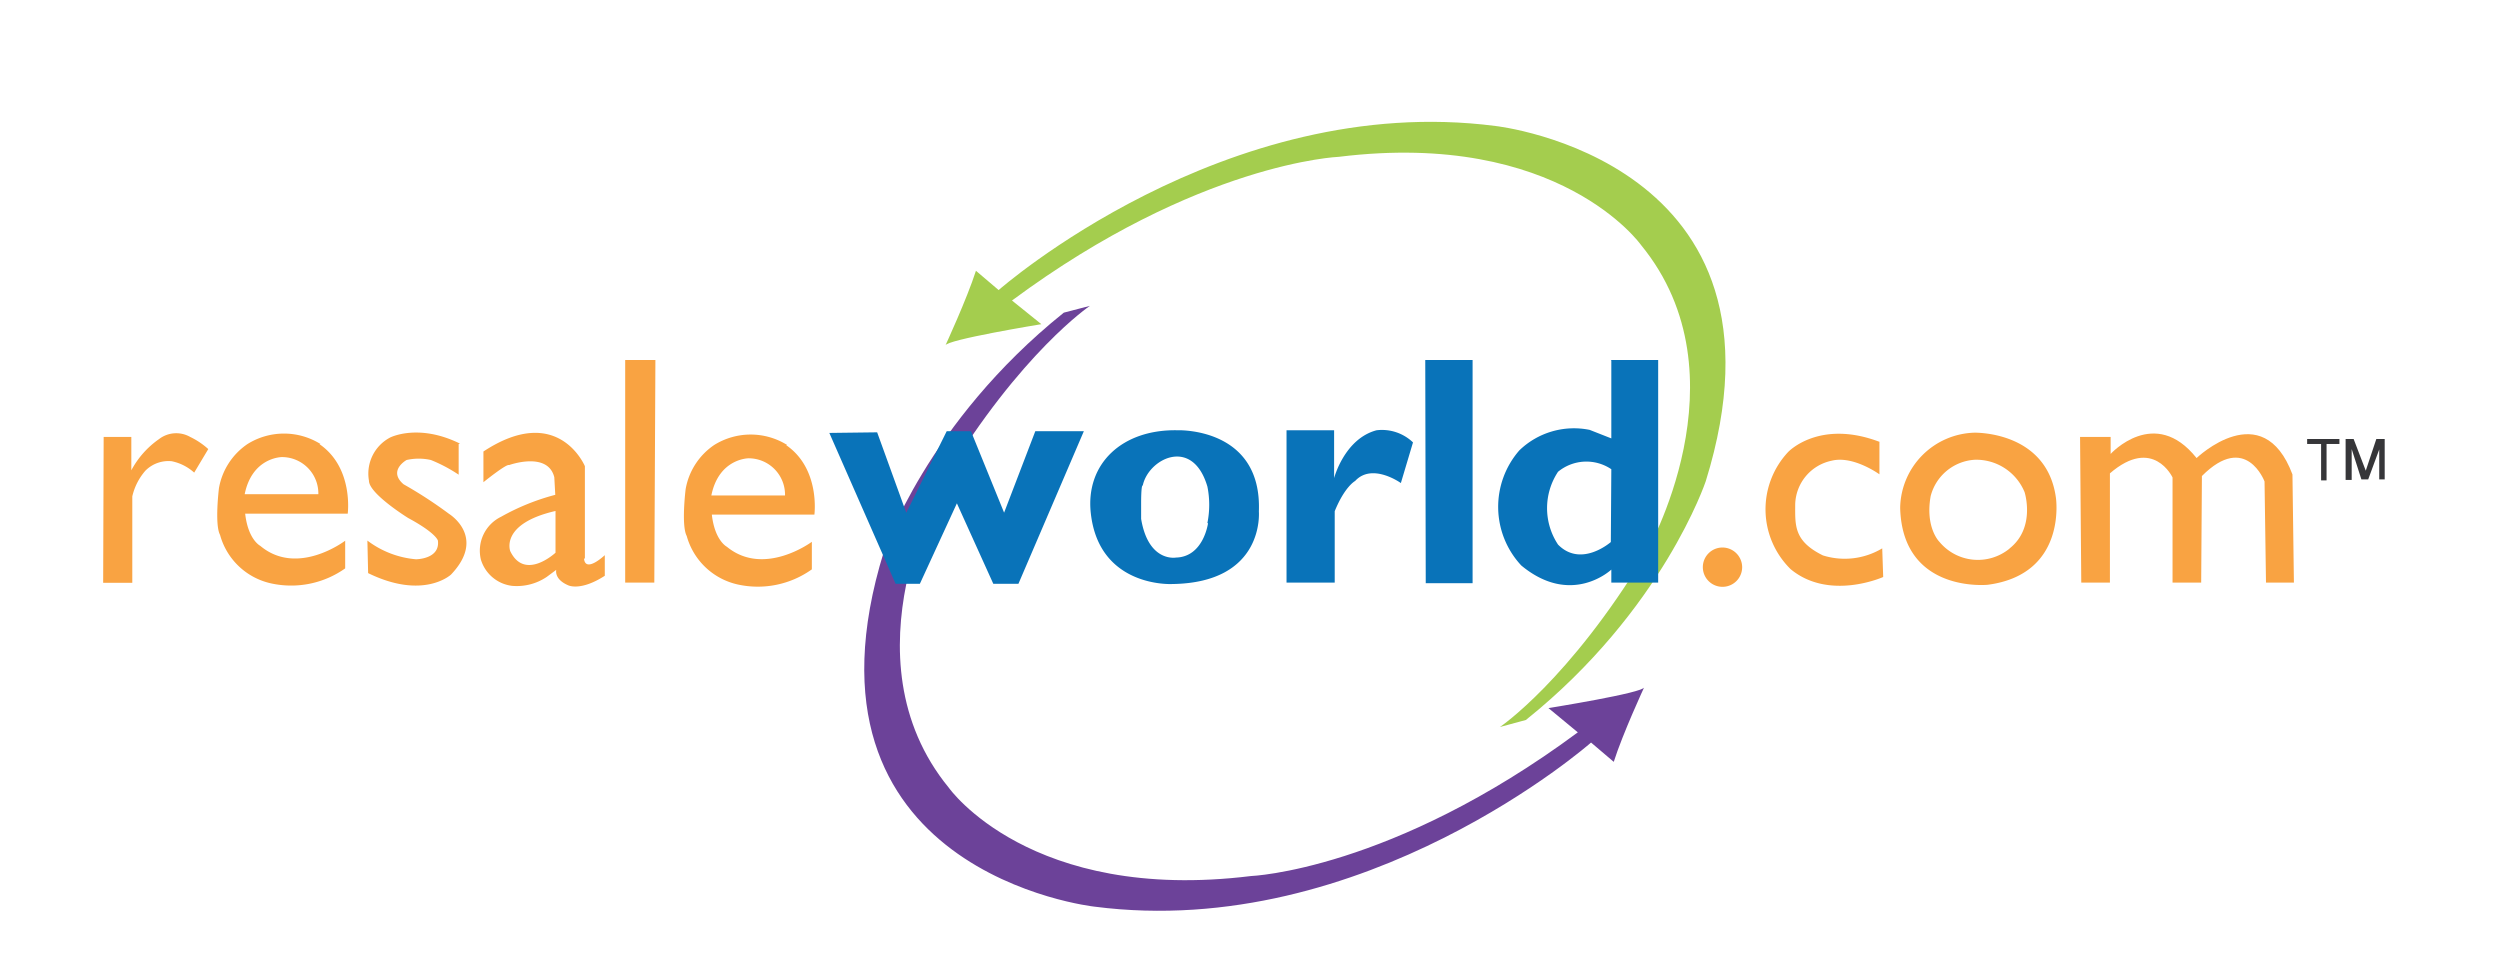 <svg xmlns="http://www.w3.org/2000/svg" width="205.98" height="80" viewBox="0 0 205.98 80"><title>resaleworld_logo</title><path d="M77.89,28.47s1.77-3.83,2.52-6.16l1.87,1.59s18.63-16.41,40.93-13.52c0,0,25.54,2.8,17.33,29.27,0,0-3.54,10.63-14.82,19.67l-2.14.58s5.68-3.82,12-14.26c0,0,8.49-14.64-.37-25.45,0,0-6.71-9.51-24.89-7.27,0,0-11.56.45-26.94,11.84l2.42,1.95S77.89,28,77.89,28.47Z" fill="#a4cd4e"/><path d="M135.47,56.62s-1.77,3.82-2.51,6.15l-1.87-1.59S112.45,77.59,90.17,74.7c0,0-25.54-2.8-17.34-29.27,0,0,3.54-10.63,14.82-19.67l2.15-.56s-5.69,3.83-12,14.27c0,0-8.48,14.63.38,25.44,0,0,6.7,9.51,24.88,7.27,0,0,11.56-.45,26.94-11.84l-2.42-2S135.47,57.08,135.47,56.62Z" fill="#6c4299"/><path d="M8.54,36h2.28l0,2.75a7.33,7.33,0,0,1,2.28-2.57A2.32,2.32,0,0,1,15.67,36a6.24,6.24,0,0,1,1.49,1L16,38.94A3.94,3.94,0,0,0,14.14,38a2.68,2.68,0,0,0-2.16.78,4.87,4.87,0,0,0-1.08,2.12l0,7.12H8.5Z" fill="#f9a342"/><path d="M26.4,36.58a5.68,5.68,0,0,0-6,0,5.54,5.54,0,0,0-2.36,3.64s-.37,3,.09,3.85a5.61,5.61,0,0,0,4.22,4,7.7,7.7,0,0,0,6.09-1.24V44.55s-3.93,3-7,.42c0,0-1-.5-1.24-2.65h8.45s.5-3.77-2.32-5.72m-6.17,4.12c.62-3.06,3.07-3.06,3.07-3.06a3,3,0,0,1,3,3.06Z" fill="#f9a342"/><path d="M37.79,36.58l0,2.53A12.47,12.47,0,0,0,35.5,37.9a4.56,4.56,0,0,0-2,0s-1.57.87-.25,2A35.52,35.52,0,0,1,37,42.34s3.11,1.9.16,5c0,0-2.25,2.12-6.83-.12l-.06-2.68a7.71,7.71,0,0,0,4,1.54s2,0,1.81-1.54c0,0-.13-.61-2.45-1.86,0,0-3.23-2-3.23-3.07a3.36,3.36,0,0,1,1.74-3.56s2.32-1.2,5.76.5" fill="#f9a342"/><path d="M48.19,46l0-7.59S46,33.14,39.83,37.2l0,2.53s1.91-1.54,2.11-1.41c0,0,3.19-1.16,3.73,1l.08,1.45a18.79,18.79,0,0,0-4.47,1.81,3.11,3.11,0,0,0-1.66,3.52,3.07,3.07,0,0,0,2.57,2.17,4.41,4.41,0,0,0,2.86-.74l.78-.58s-.2.78,1,1.28c0,0,1,.5,3-.79l0-1.7s-1.58,1.5-1.71.3m-2.35-.5s-2.53,2.36-3.73-.13c0,0-.87-2.25,3.73-3.31Z" fill="#f9a342"/><path d="M51.51,29.66H54L53.91,48h-2.4Z" fill="#f9a342"/><path d="M64.85,36.66a5.68,5.68,0,0,0-6,0,5.54,5.54,0,0,0-2.36,3.65s-.37,3,.09,3.85a5.63,5.63,0,0,0,4.22,4,7.66,7.66,0,0,0,6.09-1.25V44.64s-3.93,2.93-7,.41c0,0-1-.5-1.24-2.65h8.45s.5-3.77-2.32-5.72m-6.17,4.14c.62-3.06,3.07-3.06,3.07-3.06a3,3,0,0,1,3,3.06Z" fill="#f9a342"/><path d="M68.33,35.67l3.94-.05,2.4,6.63L78,35.53h2l2.73,6.71,2.57-6.71h4L83.91,48.1H81.84l-3-6.63L75.79,48.1h-2Z" fill="#0973b9"/><path d="M103.72,42.17c.29-7-6.71-6.72-6.71-6.72-4.56-.09-7.57,2.76-7.14,6.8.66,6.18,6.68,5.87,6.68,5.87,7.71-.09,7.17-6,7.17-6m-4.19,1s-.37,2.77-2.65,2.82c0,0-2.26.41-2.86-3.19,0-.43,0-.85,0-1.27,0-.19,0-1.43.12-1.5v.11c.37-2.23,4.1-4.22,5.34,0a7.59,7.59,0,0,1,0,3Z" fill="#0973b9"/><path d="M106,35.45h3.92v3.94s.85-3.24,3.5-3.94a3.7,3.7,0,0,1,3,1l-1,3.35s-2.36-1.7-3.77-.17c0,0-.85.45-1.68,2.49V48H106Z" fill="#0973b9"/><path d="M117.43,29.66h3.9V48.05h-3.86Z" fill="#0973b9"/><path d="M132.76,29.7v6.42l-1.78-.7a6.47,6.47,0,0,0-5.8,1.69,7.08,7.08,0,0,0,.16,9.48c4.15,3.44,7.42.34,7.42.34V48h3.86l0-18.34-3.9,0m0,15s-2.44,2.15-4.35.21a5.43,5.43,0,0,1,0-6,3.67,3.67,0,0,1,4.39-.21Z" fill="#0973b9"/><path d="M143.54,46.73a1.62,1.62,0,1,1-1.62-1.62h0A1.63,1.63,0,0,1,143.54,46.73Z" fill="#f9a342"/><path d="M154.85,36.43l0,2.65s-2.16-1.57-3.94-1.12a3.77,3.77,0,0,0-3,3.61c0,1.71-.13,3,2.28,4.19a6,6,0,0,0,4.89-.58l.08,2.36s-4.44,2-7.63-.65a6.91,6.91,0,0,1-.2-9.65s2.56-2.73,7.54-.83" fill="#f9a342"/><path d="M169.39,41c-.76-5.53-6.74-5.35-6.74-5.35a6.3,6.3,0,0,0-6.09,6.13v.12c.22,7,7.22,6.28,7.22,6.28,6.57-.87,5.61-7.18,5.61-7.18m-3.82,4.2a4.12,4.12,0,0,1-5.78-.56s-1.18-1.16-.72-3.76a4,4,0,0,1,3.64-3,4.31,4.31,0,0,1,4.1,2.67S167.75,43.47,165.57,45.19Z" fill="#f9a342"/><path d="M171.38,36h2.52l0,1.4s3.63-4,7.08.34c0,0,5.44-5.22,7.9,1.35L189,48l-2.3,0-.12-8.33s-1.53-4.1-5.16-.45L181.36,48H179V39.34s-1.59-3.42-5.16-.34v9l-2.36,0Z" fill="#f9a342"/><path d="M190.09,36.17v.41h1.15v3h.45v-3h1.06v-.41Z" fill="#363639"/><path d="M193.26,36.17v3.37h.5V37l.8,2.5h.56l.91-2.47v2.47h.45V36.17h-.69l-.87,2.61-1-2.61Z" fill="#363639"/></svg>